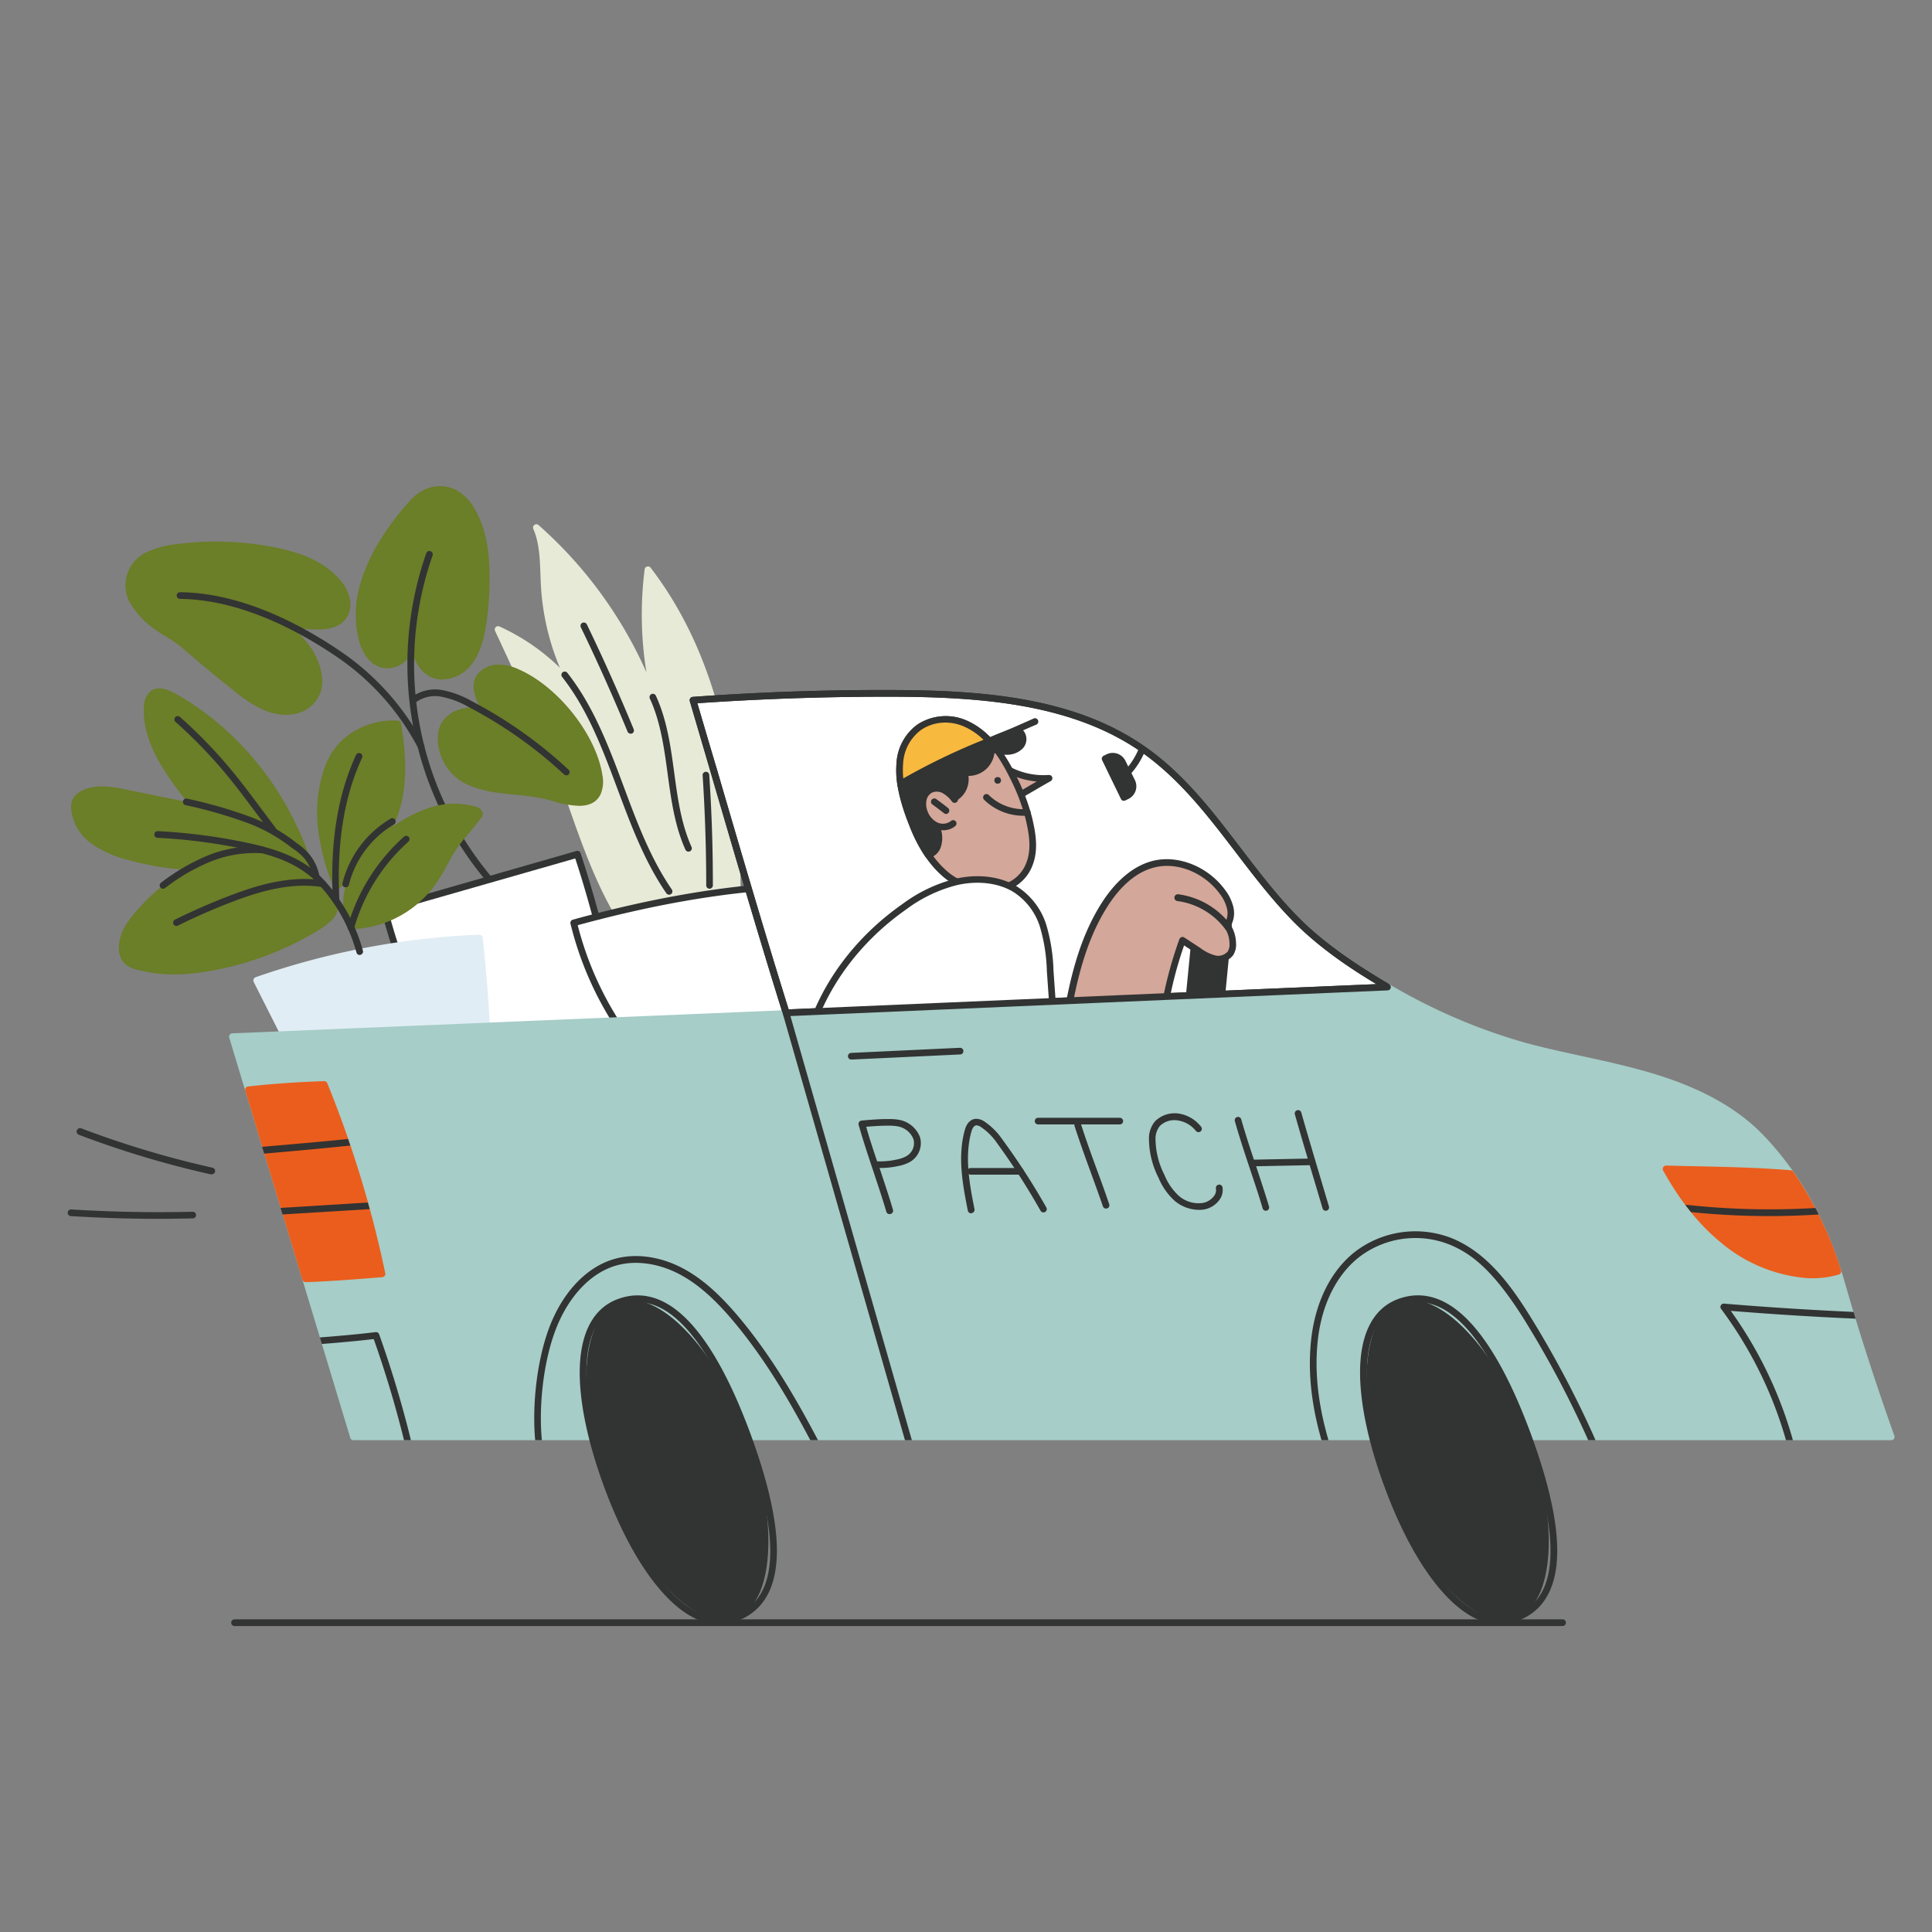 <svg id="Layer_1" data-name="Layer 1" xmlns="http://www.w3.org/2000/svg" xmlns:xlink="http://www.w3.org/1999/xlink" viewBox="0 0 500 500"><rect x="0" y="0" width="500" height="500" fill="#808080" stroke="none"/><defs><style>.cls-1{fill:none;}.cls-2{fill:#e7ead7;}.cls-3{fill:#323333;}.cls-4{fill:#6b7e28;}.cls-5{fill:#fff;}.cls-6{fill:#d3a799;}.cls-7{fill:#f7b93e;}.cls-8{fill:#e1edf5;}.cls-9{fill:#a6cdc7;}.cls-10{fill:#eb5d1c;}.cls-11{clip-path:url(#clip-path);}.cls-12{clip-path:url(#clip-path-2);}.cls-13{clip-path:url(#clip-path-3);}</style><clipPath id="clip-path"><path class="cls-1" d="M99.66,329.5a286,286,0,0,0-15-49.16.86.86,0,0,0-.83-.54c-6.91.23-13.53.69-19.66,1.38a.82.82,0,0,0-.63.38.83.83,0,0,0-.1.72l14.79,48.93a.86.86,0,0,0,.82.61h0c6.31-.21,12.65-.72,18.79-1.21l1-.08a.87.87,0,0,0,.62-.34A.85.85,0,0,0,99.66,329.5Z"/></clipPath><clipPath id="clip-path-2"><path class="cls-1" d="M490.28,371.57c-4.81-13.49-9.4-27.7-12.62-39-4.48-15.72-11.35-28.32-21-38.52-6.81-7.2-16.43-12.56-29.41-16.41-5.86-1.74-11.92-3.06-17.79-4.34-4.91-1.07-10-2.17-14.91-3.52a148.72,148.72,0,0,1-35-15.09.86.86,0,0,0-1.18.31.89.89,0,0,0-.12.47l-153.89,6.76a.86.86,0,0,0-.89-.82l-143.33,6a.88.88,0,0,0-.79,1.11L90.63,372.11a.87.87,0,0,0,.82.61h398a.87.87,0,0,0,.7-.36A.89.89,0,0,0,490.28,371.57Z"/></clipPath><clipPath id="clip-path-3"><path class="cls-1" d="M476.5,328.75a93.28,93.28,0,0,0-12.37-25.52.87.87,0,0,0-.64-.37c-8.52-.7-16.71-.87-25.38-1.05l-6.87-.16a.87.87,0,0,0-.78,1.28c4.39,7.89,9.27,14,14.92,18.61a39.51,39.51,0,0,0,22,9.21c.6,0,1.19.06,1.78.06a23.45,23.45,0,0,0,6.81-1,.87.87,0,0,0,.57-1.09Z"/></clipPath></defs><path class="cls-2" d="M190.75,236.89c.31-15.8-.57-31.7-4.08-47.11s-9.36-29.82-19-42.36a93.45,93.45,0,0,0,3.16,38.31,110.94,110.94,0,0,0-32-49.18c2,4.71,1.73,10,2,15.15a61.84,61.84,0,0,0,7.36,26A54.14,54.14,0,0,0,128.9,162.9c5.53,11.84,11.06,23.7,15.64,35.94,5.51,14.75,9.74,30.3,18.89,43.1C172.5,241.94,182.06,239.48,190.75,236.89Z"/><path class="cls-2" d="M163.43,242.81a.87.87,0,0,1-.7-.36c-7.31-10.24-11.56-22.32-15.66-34-1.08-3.06-2.19-6.22-3.34-9.29-4.56-12.22-10.18-24.25-15.61-35.89a.86.86,0,0,1,1.14-1.14,54.87,54.87,0,0,1,15.64,10.69,64.3,64.3,0,0,1-4.9-21.06c-.06-1.07-.1-2.16-.14-3.22-.14-4-.29-8.05-1.83-11.64a.86.86,0,0,1,1.36-1A110.84,110.84,0,0,1,167.3,174a92.82,92.82,0,0,1-.46-26.66.84.84,0,0,1,.63-.72.87.87,0,0,1,.91.3c9,11.75,15.26,25.72,19.13,42.7,3.12,13.71,4.46,29.19,4.1,47.32a.86.86,0,0,1-.61.8c-8.44,2.52-18.31,5.09-27.57,5.1Zm-32.72-78.09c5.12,11,10.33,22.31,14.63,33.82,1.16,3.09,2.27,6.26,3.35,9.33,4,11.43,8.18,23.25,15.19,33.21,8.69-.08,18-2.46,26-4.84.32-17.71-1-32.85-4.07-46.27-3.62-15.91-9.37-29.12-17.53-40.31a92.87,92.87,0,0,0,3.38,35.83.87.87,0,0,1-.58,1.07A.85.85,0,0,1,170,186a109.36,109.36,0,0,0-29.38-46.62,46.35,46.35,0,0,1,.93,9.09c0,1.05.08,2.13.14,3.18A61.29,61.29,0,0,0,149,177.26a.86.86,0,0,1-.27,1.13.87.87,0,0,1-1.15-.17A53.3,53.3,0,0,0,130.71,164.72Zm60,72.17Z"/><path class="cls-3" d="M173.16,231.55a.84.84,0,0,1-.71-.38c-5.63-8.18-9.17-17.67-12.6-26.86-3.77-10.1-7.66-20.56-14.34-29.08a.86.86,0,1,1,1.35-1.06c6.85,8.73,10.79,19.31,14.61,29.54,3.38,9.09,6.89,18.48,12.4,26.49a.87.87,0,0,1-.22,1.2A.88.88,0,0,1,173.16,231.55Z"/><path class="cls-3" d="M178.18,220.41a.87.87,0,0,1-.79-.51c-2.79-6.2-3.71-13.05-4.61-19.67s-1.82-13.42-4.6-19.45a.86.86,0,1,1,1.56-.73c2.89,6.28,3.84,13.23,4.75,19.95.88,6.5,1.79,13.22,4.48,19.19a.86.86,0,0,1-.44,1.14A.85.85,0,0,1,178.18,220.41Z"/><path class="cls-3" d="M183.63,230h0a.86.86,0,0,1-.86-.86c0-9.46-.31-19-.93-28.48a.85.85,0,0,1,.8-.92.86.86,0,0,1,.91.8c.64,9.48.95,19.1.94,28.6A.87.87,0,0,1,183.63,230Z"/><path class="cls-3" d="M163.2,189.87a.84.84,0,0,1-.79-.53c-3.75-9.09-7.82-18.19-12.09-27a.86.86,0,1,1,1.55-.75c4.29,8.88,8.37,18,12.13,27.13a.87.87,0,0,1-.47,1.13A1,1,0,0,1,163.2,189.87Z"/><path class="cls-4" d="M57.32,156c5.45,1.37,11,2.82,15.76,5.79s8.74,7.73,9.38,13.32a9.07,9.07,0,0,1-.2,3.48,8,8,0,0,1-6,5.29,13.07,13.07,0,0,1-8.18-1.17,36,36,0,0,1-7-4.64Q54.24,172.7,47.68,167c-2.08-1.82-4.59-3-6.83-4.62A21.15,21.15,0,0,1,35,156.55a8.57,8.57,0,0,1,3.79-13.06,23,23,0,0,1,7.05-1.82,78.13,78.13,0,0,1,24.93.79c6.22,1.22,12.64,3.42,16.67,8.3a10.05,10.05,0,0,1,2.26,4.38,5.67,5.67,0,0,1-1,4.69c-1.38,1.64-3.7,2.11-5.83,2.18C74,162.3,65.89,158.23,57.32,156Z"/><path class="cls-4" d="M74,185a15.24,15.24,0,0,1-6.28-1.49,36.45,36.45,0,0,1-7.17-4.74c-4.54-3.58-9.05-7.32-13.4-11.12a27.92,27.92,0,0,0-3.93-2.72c-.94-.58-1.92-1.18-2.85-1.85A22.37,22.37,0,0,1,34.27,157a9.43,9.43,0,0,1,4.15-14.29,23.57,23.57,0,0,1,7.31-1.89,78.72,78.72,0,0,1,25.21.8c8.19,1.6,13.64,4.33,17.17,8.6A11,11,0,0,1,90.55,155a6.52,6.52,0,0,1-1.22,5.41c-1.3,1.56-3.48,2.4-6.47,2.49a32.88,32.88,0,0,1-7.69-.71c4.6,3.4,7.6,8.09,8.14,12.85a9.62,9.62,0,0,1-.23,3.81,8.84,8.84,0,0,1-6.66,5.9A11.54,11.54,0,0,1,74,185Zm-18.09-43.1a77,77,0,0,0-9.93.65,21.8,21.8,0,0,0-6.78,1.74,7.71,7.71,0,0,0-3.43,11.83,20.29,20.29,0,0,0,5.61,5.56c.88.63,1.83,1.22,2.74,1.78a31,31,0,0,1,4.16,2.89c4.33,3.78,8.82,7.5,13.34,11.06a34.7,34.7,0,0,0,6.83,4.53A12.14,12.14,0,0,0,76.05,183a7.19,7.19,0,0,0,5.38-4.68,8.19,8.19,0,0,0,.17-3.15c-.54-4.78-3.9-9.52-9-12.68a31.24,31.24,0,0,0-4-2.09c-1.29-.4-2.57-.83-3.85-1.25-2.49-.82-5.07-1.68-7.64-2.34a.86.86,0,0,1-.62-1.05.85.85,0,0,1,1-.62,74.62,74.62,0,0,1,11.69,3.65c4.51,1.41,8.92,2.49,13.59,2.33,2.48-.08,4.23-.71,5.2-1.87a4.84,4.84,0,0,0,.85-4,9.33,9.33,0,0,0-2.08-4c-3.26-3.94-8.4-6.48-16.17-8A76.92,76.92,0,0,0,55.88,141.88Z"/><path class="cls-4" d="M107.24,162c-.24,1.08-.25,2.18-.42,3.27a8.76,8.76,0,0,1-2.46,5A5.93,5.93,0,0,1,99.12,172a6.28,6.28,0,0,1-3.61-2.47,11.68,11.68,0,0,1-1.82-4,26,26,0,0,1,.12-13.2,43.53,43.53,0,0,1,5.4-12.15,63,63,0,0,1,7.51-9.84,10.24,10.24,0,0,1,5.09-3.27,8.49,8.49,0,0,1,6.17.84,11.75,11.75,0,0,1,4.14,4.48c3.63,6.28,3.94,13.9,3.6,21.15a67.5,67.5,0,0,1-1.12,10c-.64,3.2-1.71,6.44-4,8.79s-6,3.55-8.89,2.11a8.21,8.21,0,0,1-4-5.22A27.53,27.53,0,0,1,107.24,162Z"/><path class="cls-4" d="M114.47,175.86a7,7,0,0,1-3.11-.7,9.08,9.08,0,0,1-4.42-5.76c-.09-.3-.16-.6-.22-.9A8.64,8.64,0,0,1,105,171a6.8,6.8,0,0,1-6,1.84,7.09,7.09,0,0,1-4.11-2.8,12.61,12.61,0,0,1-2-4.33A27.2,27.2,0,0,1,93,152a44,44,0,0,1,5.51-12.4,64,64,0,0,1,7.61-10,10.93,10.93,0,0,1,5.52-3.52,9.36,9.36,0,0,1,6.8.93,12.52,12.52,0,0,1,4.46,4.8c3.86,6.68,4,14.68,3.71,21.62a67.1,67.1,0,0,1-1.13,10.17c-.53,2.64-1.55,6.46-4.2,9.22A9.8,9.8,0,0,1,114.47,175.86Zm-7.23-14.71h.09a.85.85,0,0,1,.77.85v.89a22.77,22.77,0,0,0,.49,6,7.38,7.38,0,0,0,3.53,4.69c2.69,1.32,6,0,7.89-1.94s3-4.5,3.75-8.36a65.24,65.24,0,0,0,1.09-9.91c.33-6.69.16-14.38-3.48-20.68a10.82,10.82,0,0,0-3.81-4.16,7.61,7.61,0,0,0-5.55-.75,9.22,9.22,0,0,0-4.66,3,61.84,61.84,0,0,0-7.41,9.7,42.55,42.55,0,0,0-5.3,11.91,25.38,25.38,0,0,0-.12,12.77A11,11,0,0,0,96.2,169a5.38,5.38,0,0,0,3.1,2.14,5.06,5.06,0,0,0,4.47-1.41,7.93,7.93,0,0,0,2.2-4.55c.06-.42.1-.83.15-1.28a14.89,14.89,0,0,1,.28-2A.86.86,0,0,1,107.24,161.15Z"/><path class="cls-4" d="M125.65,183.71a25.93,25.93,0,0,0-5.57.47c-2.83.65-5.17,2.29-5.76,5.27a11,11,0,0,0,.33,5,12.35,12.35,0,0,0,7.77,8.28c6,2.35,12.7,1.75,18.88,3.24,3.53.86,11.14,3.84,13.35-.77a7.43,7.43,0,0,0,.42-4.33c-1.56-10.5-11.55-22.7-21.26-26.88a11.44,11.44,0,0,0-5.19-1.1,6,6,0,0,0-4.56,2.42C122.5,177.63,124.15,181.34,125.65,183.71Z"/><path class="cls-4" d="M149.83,208.55a27.25,27.25,0,0,1-7.06-1.3l-1.67-.45a59.2,59.2,0,0,0-7.76-1.12c-3.75-.36-7.63-.74-11.23-2.16a13.1,13.1,0,0,1-8.29-8.86,11.77,11.77,0,0,1-.35-5.38c.61-3,2.88-5.13,6.42-5.94a23.08,23.08,0,0,1,4.28-.47c-1.17-2.17-2.46-5.6-.83-8.05a6.78,6.78,0,0,1,5.23-2.8,12,12,0,0,1,5.58,1.17c10.24,4.41,20.21,17,21.77,27.54a8.22,8.22,0,0,1-.49,4.83C154.34,207.84,152.19,208.55,149.83,208.55Zm-20.69-34.82h-.46a5,5,0,0,0-3.91,2c-1.49,2.23.85,6.28,1.6,7.46a.86.86,0,0,1-.71,1.33,25.54,25.54,0,0,0-5.39.45c-2,.46-4.51,1.63-5.11,4.6a10,10,0,0,0,.32,4.59,11.45,11.45,0,0,0,7.26,7.71c3.38,1.33,7.13,1.69,10.76,2.05a57.34,57.34,0,0,1,8,1.16c.51.12,1.1.28,1.73.46,4.59,1.29,9.18,2.29,10.65-.77a6.64,6.64,0,0,0,.34-3.84c-1.49-10-11-22-20.75-26.21A11,11,0,0,0,129.14,173.73Z"/><path class="cls-3" d="M127.27,229.2a.85.85,0,0,1-.66-.3,87.18,87.18,0,0,1-16.26-85.81.87.87,0,0,1,1.63.58,85.47,85.47,0,0,0,15.94,84.11.86.86,0,0,1-.65,1.42Z"/><path class="cls-3" d="M146.54,200.63a.81.81,0,0,1-.58-.23A113.36,113.36,0,0,0,121.33,183a23.53,23.53,0,0,0-7.08-2.69,8.46,8.46,0,0,0-6.76,1.55.87.87,0,0,1-1.22-.11.86.86,0,0,1,.11-1.21,10.16,10.16,0,0,1,8.14-1.93,24.79,24.79,0,0,1,7.61,2.87,114.75,114.75,0,0,1,25,17.71.86.86,0,0,1-.59,1.49Z"/><path class="cls-3" d="M109,194.09a.88.88,0,0,1-.77-.46,64.91,64.91,0,0,0-20.59-23.32c-10-6.88-25.27-15.14-41.06-15.32a.88.88,0,0,1-.85-.88.87.87,0,0,1,.87-.85c16.23.2,31.8,8.61,42,15.63a66.57,66.57,0,0,1,21.15,23.94.86.86,0,0,1-.36,1.16A.85.85,0,0,1,109,194.09Z"/><path class="cls-5" d="M99.51,235.4l49.92-14.34s11.72,34.65,11.12,55.12l-36.48,10.2S108.86,270.11,99.51,235.4Z"/><path class="cls-3" d="M124.07,287.24a.83.83,0,0,1-.63-.27,78.35,78.35,0,0,1-8.88-12.63,155.92,155.92,0,0,1-15.89-38.72.87.87,0,0,1,.6-1.05l49.92-14.34a.87.87,0,0,1,1.06.55c0,.09,3,8.83,5.8,19.95,3.81,15,5.61,26.91,5.36,35.47a.86.86,0,0,1-.62.81l-36.49,10.2A.91.91,0,0,1,124.07,287.24ZM100.56,236A154.16,154.16,0,0,0,116,273.41a84.22,84.22,0,0,0,8.36,12l35.35-9.89c.13-8.26-1.71-20.12-5.33-34.35-2.33-9.16-4.73-16.68-5.51-19Z"/><path class="cls-5" d="M166.82,274.45a85.58,85.58,0,0,1-18.35-35.62c18-5,36.49-8.59,55.17-9.6a165.23,165.23,0,0,1-1.84,41Z"/><path class="cls-3" d="M166.82,275.31a.85.85,0,0,1-.65-.3,86.49,86.49,0,0,1-18.54-36,.86.86,0,0,1,.61-1c20.2-5.55,38.3-8.7,55.35-9.63a.86.86,0,0,1,.9.8,165.46,165.46,0,0,1-1.84,41.23.86.86,0,0,1-.75.7l-35,4.2Zm-17.31-35.87a84.87,84.87,0,0,0,17.66,34.1l33.89-4.07a163.6,163.6,0,0,0,1.77-39.33C186.39,231.1,168.93,234.15,149.51,239.44Z"/><path class="cls-5" d="M335.72,238.35c-13.87-13.86-23-32.22-39.14-43.86-18.27-13.18-42.21-14.9-64.73-15q-26.28-.14-52.5,1.76c7.43,25.27,16.2,55.77,24.07,80.9l155.66-6.69C350.88,250.63,342.47,245.1,335.72,238.35Z"/><path class="cls-3" d="M203.42,263a.87.87,0,0,1-.82-.6c-6.08-19.42-12.56-41.56-18.82-63-1.8-6.17-3.57-12.19-5.26-17.94a.87.87,0,0,1,.77-1.11c17.41-1.26,35.09-1.86,52.56-1.77,23.13.12,47,2,65.23,15.18,9.75,7,17.05,16.61,24.12,25.86,4.72,6.17,9.59,12.56,15.13,18.09h0c7.15,7.16,16.15,12.83,23.19,17a.86.86,0,0,1-.4,1.6L203.46,263Zm-22.94-81c1.6,5.44,3.26,11.11,5,16.91,6.19,21.18,12.6,43.06,18.62,62.31l152.11-6.53c-6.68-4-14.58-9.29-21.05-15.76-5.62-5.62-10.53-12.05-15.28-18.26-7-9.16-14.22-18.63-23.75-25.51-17.81-12.85-41.4-14.73-64.24-14.85C214.78,180.25,197.51,180.82,180.48,182Z"/><path class="cls-3" d="M312.7,235.54h0a4.19,4.19,0,0,1,4.19,4.19v25.5a0,0,0,0,1,0,0h-8.39a0,0,0,0,1,0,0v-25.5A4.19,4.19,0,0,1,312.7,235.54Z" transform="translate(25.72 -29.1) rotate(5.56)"/><path class="cls-3" d="M315.44,266.42h-.09l-8.35-.81a.86.86,0,0,1-.77-.94l2.47-25.38a5.05,5.05,0,1,1,10.06,1l-2.47,25.38A.85.85,0,0,1,315.44,266.42ZM308,264l6.63.64,2.39-24.52a3.34,3.34,0,0,0-6.64-.64Z"/><path class="cls-6" d="M261.09,199.27a19.23,19.23,0,0,0,10.4,2.14c-2.69,1.5-5.66,3.31-8.34,4.81"/><path class="cls-3" d="M263.15,207.08a.86.86,0,0,1-.42-1.62c1.33-.74,2.77-1.58,4.15-2.39l1.41-.82a20.11,20.11,0,0,1-7.6-2.22.86.86,0,1,1,.8-1.52,18.5,18.5,0,0,0,9.93,2.05.86.86,0,0,1,.9.6.89.89,0,0,1-.41,1c-1.34.74-2.77,1.58-4.16,2.39s-2.83,1.66-4.19,2.41A.87.87,0,0,1,263.15,207.08Z"/><path class="cls-6" d="M248.45,228.68a16.43,16.43,0,0,1-3.67-2.32c-4-3.4-6.7-8.05-8.6-12.9s-3.75-10.41-3.32-15.81a11.83,11.83,0,0,1,17-10.39c5.69,2.47,9.52,8.13,12.17,13.51a52.18,52.18,0,0,1,4.29,11.17c.88,3.78,1.59,7.9.14,11.64C263.55,231,254.89,231.67,248.45,228.68Z"/><path class="cls-3" d="M255.79,231.21a18.47,18.47,0,0,1-7.7-1.75h0a17.06,17.06,0,0,1-3.87-2.44c-3.68-3.11-6.57-7.45-8.84-13.24-2-5.13-3.82-10.65-3.37-16.2a13.25,13.25,0,0,1,5.39-10.06,13.39,13.39,0,0,1,12.79-1.05c4.91,2.13,9,6.69,12.59,13.92a53,53,0,0,1,4.36,11.35c.87,3.76,1.67,8.1.1,12.15a10.92,10.92,0,0,1-6.2,6.36A14.16,14.16,0,0,1,255.79,231.21ZM244.68,187a11.17,11.17,0,0,0-6.3,1.9,11.57,11.57,0,0,0-4.66,8.78c-.41,5.2,1.32,10.49,3.26,15.43,2.17,5.52,4.9,9.63,8.35,12.55a15.21,15.21,0,0,0,3.49,2.2,14.89,14.89,0,0,0,11.57.75,9.13,9.13,0,0,0,5.25-5.39c1.39-3.59.64-7.62-.18-11.13a51.72,51.72,0,0,0-4.22-11c-3.37-6.85-7.21-11.14-11.74-13.1A12.19,12.19,0,0,0,244.68,187Z"/><path class="cls-3" d="M264.89,211.12A14.57,14.57,0,0,1,254.71,207a.86.86,0,1,1,1.21-1.22,12.88,12.88,0,0,0,9.88,3.61.86.86,0,0,1,.12,1.72C265.58,211.1,265.24,211.12,264.89,211.12Z"/><circle class="cls-3" cx="258.2" cy="201.96" r="0.86"/><path class="cls-3" d="M264.29,189.84a1.34,1.34,0,0,0-.68-.47,1.83,1.83,0,0,0-.87.06,35.74,35.74,0,0,0-5.85,2.09c-7.1,3-14,6.52-20.91,10a13.85,13.85,0,0,0-2.85,1.74,50.64,50.64,0,0,0,3.05,10.22,38.64,38.64,0,0,0,4,7.79,3.47,3.47,0,0,0,2.47-2.65,6.6,6.6,0,0,0,0-3.39,10.54,10.54,0,0,1-.64-2.72,5.79,5.79,0,0,1,.47-1.86,5.52,5.52,0,0,1,2.06-3.11,10.07,10.07,0,0,1,1.61-.61,5.53,5.53,0,0,0,3.25-7,5.92,5.92,0,0,0,7-6.2,8.33,8.33,0,0,0,4,.82,4.91,4.91,0,0,0,3.42-1.28A2.66,2.66,0,0,0,264.29,189.84Z"/><path class="cls-3" d="M240.22,222.11a.85.85,0,0,1-.71-.37,39.06,39.06,0,0,1-4.13-8,50.55,50.55,0,0,1-3.1-10.4.86.86,0,0,1,.29-.79,14.39,14.39,0,0,1,3-1.86c6.8-3.41,13.83-6.94,21-10a36.25,36.25,0,0,1,6-2.14,2.71,2.71,0,0,1,1.28-.06,2.2,2.2,0,0,1,1.13.76h0a3.5,3.5,0,0,1-.39,4.54,5.75,5.75,0,0,1-4,1.54,9.26,9.26,0,0,1-3.23-.43,6.93,6.93,0,0,1-2.24,4.23,6.85,6.85,0,0,1-4.49,1.68,6.54,6.54,0,0,1-.53,3.57,6.42,6.42,0,0,1-3.54,3.29l-.58.2a5.45,5.45,0,0,0-.9.35,4.88,4.88,0,0,0-1.69,2.67,5.18,5.18,0,0,0-.4,1.58,4.89,4.89,0,0,0,.34,1.6c.09.29.19.58.27.89a7.46,7.46,0,0,1,0,3.84,4.32,4.32,0,0,1-3.16,3.26Zm-6.15-18.51a50.43,50.43,0,0,0,2.91,9.55,39,39,0,0,0,3.59,7.08,3.19,3.19,0,0,0,1.29-1.86,5.78,5.78,0,0,0,0-3c-.07-.25-.15-.5-.24-.78a6.6,6.6,0,0,1-.43-2.17,6.47,6.47,0,0,1,.52-2.14,6.36,6.36,0,0,1,2.44-3.56,5.89,5.89,0,0,1,1.23-.5l.5-.17a4.64,4.64,0,0,0,2.58-2.4,4.74,4.74,0,0,0,.17-3.53.83.83,0,0,1,.16-.85.87.87,0,0,1,.82-.28,5,5,0,0,0,6-5.29A.84.84,0,0,1,256,193a.86.86,0,0,1,.86-.07,7.53,7.53,0,0,0,3.61.74,4.16,4.16,0,0,0,2.83-1,1.82,1.82,0,0,0,.29-2.25h0a.5.5,0,0,0-.22-.17,1.27,1.27,0,0,0-.46.06,35.78,35.78,0,0,0-5.71,2c-7.08,3-14.08,6.56-20.86,10A15,15,0,0,0,234.07,203.6Z"/><path class="cls-6" d="M247.05,206.88a8.32,8.32,0,0,0-2.66-2.39,4,4,0,0,0-3.48-.21,3.77,3.77,0,0,0-1.95,2.48,5.64,5.64,0,0,0,.2,3.2,6,6,0,0,0,3,3.61,4.25,4.25,0,0,0,4.53-.49"/><path class="cls-3" d="M244.09,214.87a5.4,5.4,0,0,1-2.31-.52,6.93,6.93,0,0,1-3.44-4.12,6.53,6.53,0,0,1-.21-3.69,4.58,4.58,0,0,1,2.42-3,4.87,4.87,0,0,1,4.23.22,8.94,8.94,0,0,1,2.95,2.63.86.86,0,0,1-.15,1.21.87.87,0,0,1-1.21-.15,7.45,7.45,0,0,0-2.37-2.16,3.14,3.14,0,0,0-2.72-.19A2.84,2.84,0,0,0,239.8,207a4.91,4.91,0,0,0,.17,2.72,5.24,5.24,0,0,0,2.55,3.1,3.39,3.39,0,0,0,3.59-.35.86.86,0,1,1,1.14,1.29A4.79,4.79,0,0,1,244.09,214.87Z"/><path class="cls-3" d="M244.85,210.65a.85.85,0,0,1-.54-.19c-1-.78-2-1.54-3-2.26a.86.86,0,0,1-.21-1.2.85.85,0,0,1,1.2-.2c1,.73,2.08,1.52,3.07,2.33a.86.86,0,0,1-.55,1.52Z"/><path class="cls-3" d="M233.11,203.76a.86.86,0,0,1-.45-1.6c9.12-5.51,19.11-9.59,28.77-13.54.71-.29,1.87-.81,3-1.31s2.3-1,3-1.33a.87.87,0,1,1,.66,1.6c-.71.29-1.87.8-3,1.3s-2.3,1-3,1.34c-9.6,3.92-19.52,8-28.53,13.41A.9.9,0,0,1,233.11,203.76Z"/><path class="cls-7" d="M249.84,187.26a11.83,11.83,0,0,0-17,10.39,23.42,23.42,0,0,0,.21,5.22l0,0A171.93,171.93,0,0,1,256,191.77,18.89,18.89,0,0,0,249.84,187.26Z"/><path class="cls-3" d="M233.11,203.75a.88.88,0,0,1-.49-.15l-.05,0a.87.87,0,0,1-.35-.58,23.78,23.78,0,0,1-.21-5.41,13.25,13.25,0,0,1,5.39-10.06,13.39,13.39,0,0,1,12.79-1.05,19.79,19.79,0,0,1,6.48,4.71.86.86,0,0,1,.21.77.87.87,0,0,1-.51.61,170.58,170.58,0,0,0-22.82,11.07A.86.86,0,0,1,233.11,203.75ZM244.68,187a11.17,11.17,0,0,0-6.3,1.9,11.57,11.57,0,0,0-4.66,8.78,21.84,21.84,0,0,0,.05,3.78,169.9,169.9,0,0,1,20.76-10,17.21,17.21,0,0,0-5-3.42h0A12.19,12.19,0,0,0,244.68,187Z"/><path class="cls-5" d="M209.47,267.39c4-12.78,12.68-24.41,24.52-32.73a38.94,38.94,0,0,1,13.5-6.45c5-1.13,10.63-.78,14.94,1.71a17.43,17.43,0,0,1,7.5,9.57,44.84,44.84,0,0,1,1.85,11.67l1.11,15.75"/><path class="cls-3" d="M209.47,268.25a.73.73,0,0,1-.25,0,.85.85,0,0,1-.57-1.07c4-13,12.84-24.76,24.85-33.18a39,39,0,0,1,13.8-6.59c5.69-1.29,11.36-.63,15.56,1.81a18.24,18.24,0,0,1,7.88,10,45.73,45.73,0,0,1,1.9,11.89l1.11,15.75a.87.87,0,0,1-.8.92.86.86,0,0,1-.92-.8l-1.11-15.75a44.13,44.13,0,0,0-1.81-11.45,16.53,16.53,0,0,0-7.11-9.1c-3.84-2.22-9.05-2.81-14.32-1.62a37.16,37.16,0,0,0-13.19,6.32c-11.7,8.21-20.29,19.67-24.2,32.28A.85.85,0,0,1,209.47,268.25Z"/><path class="cls-6" d="M275.87,264.33c1.77-10.46,4.21-21.06,9.86-30,3.06-4.85,7.35-9.35,12.93-10.69,6.51-1.56,13.6,1.73,17.59,7.11a11.12,11.12,0,0,1,2.09,4.25,5.78,5.78,0,0,1-.81,4.57A8.21,8.21,0,0,1,319,244a4.36,4.36,0,0,1-.58,2.66,4,4,0,0,1-4.1,1.42,11.87,11.87,0,0,1-4.11-2L306,243.35a104.3,104.3,0,0,0-4.9,19"/><path class="cls-3" d="M275.87,265.19h-.14a.86.86,0,0,1-.71-1c1.74-10.3,4.15-21.1,10-30.36,3.8-6,8.46-9.86,13.46-11.07,6.48-1.55,14.08,1.5,18.48,7.43a11.91,11.91,0,0,1,2.24,4.59,6.78,6.78,0,0,1-.62,4.74,9.22,9.22,0,0,1,1.3,4.47,5.18,5.18,0,0,1-.72,3.18,4.88,4.88,0,0,1-5,1.79,12.52,12.52,0,0,1-4.42-2.12l-3.3-2.16A99.88,99.88,0,0,0,302,262.5a.86.86,0,0,1-1.71-.25,104.39,104.39,0,0,1,4.93-19.18.9.9,0,0,1,.54-.54.87.87,0,0,1,.75.1l4.22,2.77a11,11,0,0,0,3.8,1.87,3.22,3.22,0,0,0,3.22-1.05,3.49,3.49,0,0,0,.44-2.14,7.37,7.37,0,0,0-1.31-4.05.89.89,0,0,1,0-1,4.88,4.88,0,0,0,.67-3.88,10.34,10.34,0,0,0-1.94-3.92c-4-5.39-10.87-8.18-16.7-6.78s-9.92,6.37-12.4,10.31c-5.67,9-8,19.61-9.74,29.72A.87.87,0,0,1,275.87,265.19Z"/><path class="cls-3" d="M317.93,241a.86.86,0,0,1-.7-.36,18.52,18.52,0,0,0-12.53-7.45.86.86,0,0,1-.75-1,.88.88,0,0,1,1-.75,20.31,20.31,0,0,1,13.71,8.15.88.88,0,0,1-.2,1.21A.85.85,0,0,1,317.93,241Z"/><path class="cls-4" d="M81.59,240.27a80.14,80.14,0,0,1-25.82,9.93c-6.65,1.3-13.62,1.73-20.15-.09a6,6,0,0,1-2.86-1.45,4.77,4.77,0,0,1-1.13-3.19c-.1-3.83,2.46-7.19,5.08-10A51.21,51.21,0,0,1,49.89,225a30.18,30.18,0,0,1,16.27-3.7,32,32,0,0,1,14.64,5.32,15.16,15.16,0,0,1,4.06,3.5c1,1.33,2.17,3.87,1.59,5.57C85.76,237.76,83.32,239.23,81.59,240.27Z"/><path class="cls-4" d="M45.07,252.19a35.87,35.87,0,0,1-9.68-1.25,6.81,6.81,0,0,1-3.26-1.68,5.71,5.71,0,0,1-1.36-3.76c-.11-4.26,2.78-7.9,5.32-10.6a51.67,51.67,0,0,1,13.4-10.63,30.91,30.91,0,0,1,16.73-3.8,32.45,32.45,0,0,1,15,5.46,16,16,0,0,1,4.29,3.7c.92,1.24,2.47,4.16,1.72,6.37s-3.47,3.94-5.24,5l-.44-.74L82,241a80.56,80.56,0,0,1-26.09,10A56.37,56.37,0,0,1,45.07,252.19ZM64.2,222.12a29.88,29.88,0,0,0-13.9,3.67,49.89,49.89,0,0,0-13,10.29c-2.31,2.46-4.94,5.74-4.85,9.37a3.94,3.94,0,0,0,.9,2.62,5.19,5.19,0,0,0,2.46,1.21c5.58,1.56,12,1.58,19.76.07a78.77,78.77,0,0,0,25.53-9.82h0c1.56-.93,3.9-2.34,4.5-4.09.45-1.33-.59-3.59-1.47-4.78a14.43,14.43,0,0,0-3.84-3.28,30.77,30.77,0,0,0-14.24-5.19C65.46,222.14,64.83,222.12,64.2,222.12Z"/><path class="cls-4" d="M87.16,229.35a57.86,57.86,0,0,1-3.93-14.58,34.75,34.75,0,0,1,1.31-15,19.94,19.94,0,0,1,2.21-4.72,17,17,0,0,1,6.52-5.71,19,19,0,0,1,9.68-2c1.24,7.71,1.82,16.09-.85,23.43S93.25,224.34,87.16,229.35Z"/><path class="cls-4" d="M87.16,230.21l-.21,0a.89.89,0,0,1-.59-.51,58.41,58.41,0,0,1-4-14.8,35.38,35.38,0,0,1,1.35-15.34A20.51,20.51,0,0,1,86,194.6a17.86,17.86,0,0,1,6.85-6A19.71,19.71,0,0,1,103,186.49a.86.86,0,0,1,.8.72c1.11,6.91,2,15.87-.89,23.87-3,8.21-10.1,14.74-15.2,18.93A.87.87,0,0,1,87.16,230.21Zm14.68-42a18.14,18.14,0,0,0-8.18,1.95,16,16,0,0,0-6.19,5.42,19,19,0,0,0-2.11,4.52,33.55,33.55,0,0,0-1.27,14.6,54.46,54.46,0,0,0,3.44,13.25c4.84-4.07,11.1-10.08,13.76-17.43s1.94-15.71.91-22.31Z"/><path class="cls-4" d="M75,222.69c-2.55-4.61-7-7.93-11.83-10.07s-10-3.2-15.19-4.25L32.46,205.2c-3.73-.75-7.83-1.46-11.15.39a4,4,0,0,0-1.71,1.6,4.1,4.1,0,0,0-.33,2.14,11.71,11.71,0,0,0,4.84,8.24A26.47,26.47,0,0,0,33,221.63,72.24,72.24,0,0,0,60,224a111.26,111.26,0,0,1,12-.72A14.73,14.73,0,0,0,75,222.69Z"/><path class="cls-4" d="M52.9,225.25a73.5,73.5,0,0,1-20.1-2.79,27.28,27.28,0,0,1-9.21-4.2,12.5,12.5,0,0,1-5.18-8.88,4.91,4.91,0,0,1,.42-2.58,4.8,4.8,0,0,1,2.06-2c3.48-1.93,7.54-1.33,11.74-.47l15.54,3.16c5.14,1,10.45,2.13,15.37,4.31,3.91,1.73,9.2,4.95,12.24,10.44a.87.87,0,0,1-.55,1.26c-.19,0-.39.1-.6.16a11.16,11.16,0,0,1-2.67.49,113,113,0,0,0-11.88.71A71.32,71.32,0,0,1,52.9,225.25Zm-26.53-20a9.39,9.39,0,0,0-4.65,1.06,3.11,3.11,0,0,0-1.35,1.24,3.22,3.22,0,0,0-.24,1.69,10.79,10.79,0,0,0,4.5,7.62,25.75,25.75,0,0,0,8.64,3.91,71.75,71.75,0,0,0,26.64,2.38,114.36,114.36,0,0,1,12-.72,7.82,7.82,0,0,0,1.74-.31c-2.87-4.5-7.43-7.22-10.85-8.74-4.76-2.11-10-3.17-15-4.2l-15.55-3.16A30.06,30.06,0,0,0,26.37,205.28Z"/><path class="cls-4" d="M45.4,202.07c-4-5.68-7.67-12.2-7.27-19.15a4.52,4.52,0,0,1,1.26-3.3c1.51-1.26,3.79-.41,5.51.55,16.69,9.33,29.21,25.51,35,43.73,1.23,3.86-3.2,2.12-5.22,1.51a44.68,44.68,0,0,1-8-3.25A55.42,55.42,0,0,1,52,210.33,88.88,88.88,0,0,1,45.4,202.07Z"/><path class="cls-4" d="M78.61,227.2a12.75,12.75,0,0,1-3.59-.79l-.57-.18a45.51,45.51,0,0,1-8.1-3.31,56.4,56.4,0,0,1-15-12,90.77,90.77,0,0,1-6.67-8.34h0c-3.69-5.2-7.87-12.14-7.43-19.7A5.36,5.36,0,0,1,38.83,179c1.51-1.26,3.69-1.1,6.49.46,16.49,9.21,29.4,25.33,35.42,44.22.42,1.31.31,2.3-.32,2.93A2.45,2.45,0,0,1,78.61,227.2Zm-32.5-25.63a88.64,88.64,0,0,0,6.54,8.18,54.71,54.71,0,0,0,14.5,11.65,43.92,43.92,0,0,0,7.8,3.18l.59.19c.8.25,3.22,1,3.66.58.06-.06.15-.38-.1-1.19-5.89-18.47-18.51-34.23-34.62-43.24-1.45-.81-3.41-1.58-4.54-.64A3.63,3.63,0,0,0,39,183C38.58,190,42.58,196.6,46.11,201.57Z"/><path class="cls-4" d="M124,211c.42-.53-.36-1.19-1-1.39a20,20,0,0,0-12,.4,35.27,35.27,0,0,0-10.53,5.93,30.51,30.51,0,0,0-9,10.34c-2,4.15-2.53,9.18-.59,13.35a26.86,26.86,0,0,0,21-11c2.83-4,4.58-8.65,7.79-12.3C120.91,214.86,122.8,212.5,124,211Z"/><path class="cls-4" d="M90.9,240.49a.87.87,0,0,1-.78-.5c-1.91-4.11-1.68-9.38.6-14.09,1.8-3.72,4.81-7.21,9.22-10.65a35.85,35.85,0,0,1,10.79-6.07,20.64,20.64,0,0,1,12.47-.41,2.57,2.57,0,0,1,1.68,1.47,1.38,1.38,0,0,1-.23,1.28h0c-1.3,1.67-3.15,4-4.35,5.34a38.41,38.41,0,0,0-4.5,6.89,54.65,54.65,0,0,1-3.24,5.34,27.93,27.93,0,0,1-21.63,11.4Zm26.94-30.77a21.25,21.25,0,0,0-6.57,1.1A34,34,0,0,0,101,216.61c-4.19,3.28-7,6.56-8.73,10a15.19,15.19,0,0,0-.82,12.08,26.11,26.11,0,0,0,19.71-10.64,54.48,54.48,0,0,0,3.14-5.18,40.75,40.75,0,0,1,4.7-7.19c1.14-1.29,2.87-3.43,4.14-5.06a1.5,1.5,0,0,0-.44-.24A16.85,16.85,0,0,0,117.84,209.72Z"/><path class="cls-8" d="M90.4,298.93c-7.32-12-17.66-32.68-24-45.22A200,200,0,0,1,124,242.8a360.28,360.28,0,0,1,2.11,51.93Z"/><path class="cls-8" d="M90.4,299.79a.86.86,0,0,1-.74-.41c-6.89-11.28-16.47-30.31-22.82-42.91l-1.19-2.37a.81.81,0,0,1,0-.71.85.85,0,0,1,.51-.49,200.07,200.07,0,0,1,57.86-11,.86.86,0,0,1,.89.76A358.65,358.65,0,0,1,127,294.75a.85.85,0,0,1-.76.83L90.5,299.79ZM67.63,254.21l.75,1.49c6.24,12.39,15.63,31,22.47,42.31L125.3,294a357.05,357.05,0,0,0-2-50.27A198.33,198.33,0,0,0,67.63,254.21Z"/><path class="cls-3" d="M93.09,247.15a.86.86,0,0,1-.83-.62,43,43,0,0,0-10.12-18.05c-5-5.18-11.88-7.23-17.93-8.54a144.86,144.86,0,0,0-23.45-3.12.86.86,0,0,1,.08-1.72,146.9,146.9,0,0,1,23.73,3.15c6.31,1.38,13.47,3.52,18.81,9a44.64,44.64,0,0,1,10.54,18.77.87.87,0,0,1-.59,1.07Z"/><path class="cls-3" d="M90.81,240.85a1.07,1.07,0,0,1-.25,0,.86.86,0,0,1-.58-1.07,49.25,49.25,0,0,1,14.57-23.24.85.85,0,0,1,1.21.07.86.86,0,0,1-.07,1.21,47.71,47.71,0,0,0-14.06,22.44A.85.85,0,0,1,90.81,240.85Z"/><path class="cls-3" d="M87,233.93a.86.86,0,0,1-.86-.82c-.75-15,1.21-27.31,6-37.72a.86.86,0,0,1,1.14-.43.88.88,0,0,1,.43,1.15C89,206.26,87.1,218.34,87.83,233a.86.86,0,0,1-.82.9Z"/><path class="cls-3" d="M89.45,229.63a.71.71,0,0,1-.2,0,.86.86,0,0,1-.63-1,26.93,26.93,0,0,1,12.48-16.76.86.86,0,0,1,.87,1.49A25.22,25.22,0,0,0,90.29,229,.85.85,0,0,1,89.45,229.63Z"/><path class="cls-3" d="M81.86,227.54a.85.85,0,0,1-.84-.68,11.18,11.18,0,0,0-2.18-4.62,14.2,14.2,0,0,0-3-2.6c-.35-.26-.71-.52-1.07-.8a42.71,42.71,0,0,0-10.5-5.79,120.86,120.86,0,0,0-16.22-4.68.86.86,0,1,1,.4-1.67,119.16,119.16,0,0,1,16.45,4.75,44.27,44.27,0,0,1,10.92,6l1,.77a15.72,15.72,0,0,1,3.29,2.92,12.88,12.88,0,0,1,2.51,5.34.86.86,0,0,1-.66,1Z"/><path class="cls-3" d="M42.18,230a.86.86,0,0,1-.51-1.55,53.15,53.15,0,0,1,12-7,32.14,32.14,0,0,1,14.46-2.33.86.86,0,0,1-.17,1.71,30.72,30.72,0,0,0-13.65,2.22,51.32,51.32,0,0,0-11.63,6.8A.92.92,0,0,1,42.18,230Z"/><path class="cls-3" d="M45.65,239.65a.87.87,0,0,1-.38-1.64c4.34-2.15,8.83-4.13,13.34-5.88,7.43-2.9,16.22-5.67,25-4.27a.87.87,0,0,1,.72,1,.86.86,0,0,1-1,.71c-8.42-1.34-16.93,1.36-24.15,4.17-4.46,1.74-8.9,3.7-13.19,5.83A.92.92,0,0,1,45.65,239.65Z"/><path class="cls-3" d="M70.76,215.79a.86.86,0,0,1-.69-.34l-4.37-5.83c-2.18-2.92-4.44-5.93-6.79-8.79a123.89,123.89,0,0,0-13.48-14,.85.85,0,0,1-.07-1.21.86.86,0,0,1,1.21-.08,126.65,126.65,0,0,1,13.68,14.21c2.37,2.88,4.64,5.91,6.83,8.85l4.37,5.83a.86.86,0,0,1-.18,1.2A.8.8,0,0,1,70.76,215.79Z"/><path class="cls-9" d="M359.08,255.45a150.58,150.58,0,0,0,35.23,15.18c10.81,3,21.94,4.66,32.69,7.85s21.32,8,29,16.18c10.3,10.88,16.7,23.76,20.8,38.17,3.52,12.34,8.33,26.93,12.64,39h-398L60.15,268.29l143.32-6"/><path class="cls-9" d="M489.47,372.72h-398a.87.87,0,0,1-.82-.61L59.32,268.54a.88.88,0,0,1,.79-1.11l143.33-6a.85.85,0,0,1,.89.82.86.86,0,0,1-.82.9l-142.21,6L92.09,371H488.25c-4.67-13.19-9.11-26.95-12.24-37.94-4.4-15.45-11.14-27.81-20.61-37.81-6.6-7-16-12.18-28.65-15.94-5.8-1.72-11.83-3-17.66-4.3-4.94-1.08-10-2.19-15-3.55a150.91,150.91,0,0,1-35.43-15.26.86.86,0,1,1,.87-1.49,148.72,148.72,0,0,0,35,15.09c4.92,1.35,10,2.45,14.91,3.52,5.86,1.28,11.93,2.6,17.79,4.34,13,3.85,22.6,9.21,29.41,16.41,9.66,10.2,16.53,22.8,21,38.52,3.22,11.28,7.81,25.48,12.62,39a.89.89,0,0,1-.11.79A.87.87,0,0,1,489.47,372.72Z"/><path class="cls-3" d="M220.31,274.21a.86.86,0,0,1,0-1.72l28.12-1.32a.86.86,0,0,1,.08,1.72l-28.12,1.32Z"/><ellipse class="cls-3" cx="175.27" cy="377.91" rx="19.29" ry="43.58" transform="translate(-120.05 84.1) rotate(-20.27)"/><path class="cls-3" d="M186.24,420.4c-4.76,0-9.71-2.7-14.53-8-5.69-6.23-11-15.75-15.34-27.53s-6.56-22.51-6.32-30.86c.28-9.38,3.67-15.53,9.83-17.81,6.73-2.48,13.3-.13,19.52,7,5.21,6,10.18,15.3,14.77,27.73s6.94,22.82,6.89,30.62c-.06,9.45-3.56,15.52-10.4,18A12.55,12.55,0,0,1,186.24,420.4ZM165,337a12.92,12.92,0,0,0-4.52.83c-5.51,2-8.44,7.5-8.69,16.24-.24,8.13,1.91,18.58,6.2,30.22s9.46,20.89,15,27c3.29,3.6,8,7.41,13.28,7.41a11,11,0,0,0,3.8-.68c6.19-2.29,9.22-7.66,9.28-16.44,0-7.59-2.24-17.69-6.79-30h0c-4.51-12.23-9.38-21.37-14.45-27.18C173.83,339.46,169.44,337,165,337Z"/><ellipse class="cls-3" cx="377.24" cy="377.91" rx="19.29" ry="43.58" transform="translate(-107.55 154.06) rotate(-20.27)"/><path class="cls-3" d="M388.21,420.4c-4.76,0-9.71-2.7-14.53-8-5.69-6.23-11-15.75-15.35-27.53S351.78,362.38,352,354c.27-9.38,3.67-15.53,9.82-17.81,6.74-2.48,13.31-.13,19.53,7,5.21,6,10.18,15.3,14.77,27.73h0c4.62,12.52,6.94,22.82,6.89,30.62-.06,9.45-3.56,15.52-10.4,18A12.55,12.55,0,0,1,388.21,420.4ZM367,337a13,13,0,0,0-4.51.84c-5.52,2-8.44,7.5-8.7,16.24-.23,8.13,1.91,18.58,6.21,30.22s9.46,20.89,15,27c3.29,3.6,8,7.41,13.28,7.41A11,11,0,0,0,392,418c6.18-2.29,9.22-7.66,9.27-16.44.05-7.59-2.23-17.69-6.78-30h0C388.5,355.22,379.06,337,367,337Z"/><path class="cls-10" d="M79.09,331c6.63-.23,13.41-.78,19.73-1.29a284.5,284.5,0,0,0-14.92-49c-6.45.22-13.12.65-19.6,1.37Z"/><path class="cls-10" d="M79.09,331.82a.86.86,0,0,1-.82-.61L63.48,282.28a.83.83,0,0,1,.1-.72.82.82,0,0,1,.63-.38c6.13-.69,12.75-1.15,19.66-1.38a.86.86,0,0,1,.83.54,286,286,0,0,1,15,49.16.85.85,0,0,1-.15.69.87.87,0,0,1-.62.34l-1,.08c-6.13.49-12.47,1-18.78,1.21Zm-13.66-49,14.29,47.29c6-.22,12.15-.71,18-1.18h0a284,284,0,0,0-14.44-47.35C77.06,281.77,71.05,282.18,65.43,282.78Z"/><path class="cls-10" d="M467.4,329.89a22.94,22.94,0,0,0,8.28-.88,92.89,92.89,0,0,0-12.26-25.29c-10.76-.88-21.22-.93-32.2-1.21a62.89,62.89,0,0,0,14.71,18.36C452,325.88,459.53,329.36,467.4,329.89Z"/><path class="cls-10" d="M469.12,330.81c-.59,0-1.18,0-1.78-.06a39.51,39.51,0,0,1-22-9.21c-5.65-4.63-10.53-10.72-14.92-18.61a.87.87,0,0,1,.78-1.28l6.87.16c8.67.18,16.86.35,25.38,1.05a.87.87,0,0,1,.64.37,93.28,93.28,0,0,1,12.37,25.52.87.87,0,0,1-.57,1.09A23.45,23.45,0,0,1,469.12,330.81Zm-36.4-27.4a60.25,60.25,0,0,0,13.75,16.8c6.35,5.2,13.8,8.34,21,8.82h0a22.86,22.86,0,0,0,7.13-.6A91.32,91.32,0,0,0,463,304.55c-8.33-.67-16.37-.84-24.88-1Z"/><path class="cls-3" d="M404.48,420.81H60.61a.87.87,0,0,1,0-1.73H404.48a.87.87,0,0,1,0,1.73Z"/><path class="cls-3" d="M41,315.43c-7.57,0-15.16-.24-22.68-.71a.85.85,0,0,1-.8-.91.87.87,0,0,1,.91-.81c10.42.65,21,.85,31.43.6a.84.84,0,0,1,.88.84.86.86,0,0,1-.84.88Q45.44,315.42,41,315.43Z"/><path class="cls-3" d="M54.82,303.94l-.19,0a249.59,249.59,0,0,1-34.24-10.27.85.85,0,0,1-.5-1.11A.87.87,0,0,1,21,292a247.22,247.22,0,0,0,34,10.2.86.86,0,0,1-.19,1.7Z"/><g class="cls-11"><path class="cls-3" d="M72,314.36a.86.86,0,0,1-.05-1.72l27.81-1.7a.85.85,0,0,1,.91.8.86.86,0,0,1-.8.92l-27.82,1.7Z"/><path class="cls-3" d="M64.05,298.85a.86.86,0,0,1-.07-1.72l2.78-.24c11.55-1,22.46-1.91,30.49-2.95a.85.85,0,0,1,1,.74.87.87,0,0,1-.74,1c-8.07,1-19,2-30.56,3l-2.78.24Z"/></g><g class="cls-12"><path class="cls-3" d="M236.1,377.06a.86.86,0,0,1-.83-.63l-32.63-113.9a.86.86,0,0,1,1.66-.48L236.93,376a.86.86,0,0,1-.59,1.06A.67.67,0,0,1,236.1,377.06Z"/><path class="cls-3" d="M344.37,378.2a.88.88,0,0,1-.82-.59c-3.89-11.34-5.27-21.47-4.21-31s5-17.6,11.19-22.54a25.71,25.71,0,0,1,25.55-3.48c9,3.85,15,12.12,20.17,20.48A265.08,265.08,0,0,1,412.16,371c.73,1.64,1.47,3.31,2.18,5a.87.87,0,0,1-.46,1.13.85.85,0,0,1-1.13-.45c-.7-1.65-1.43-3.31-2.16-4.94A261.6,261.6,0,0,0,394.78,342c-8.49-13.74-14.33-17.64-19.38-19.8a23.91,23.91,0,0,0-23.79,3.24c-5.8,4.64-9.55,12.24-10.56,21.38s.33,19.11,4.13,30.21a.86.86,0,0,1-.53,1.1A.92.92,0,0,1,344.37,378.2Z"/><path class="cls-3" d="M215.51,383a.87.87,0,0,1-.77-.47c-7.11-14.17-15-29.05-25.74-41.55-4.62-5.35-8.79-8.91-13.15-11.21-5.46-2.88-11.46-3.69-16.46-2.23-6.35,1.86-11.91,7.6-15.25,15.73-3.45,8.39-5,21.18-3.72,31.09a.86.86,0,0,1-1.71.21c-1.3-10.17.28-23.32,3.83-32s9.51-14.71,16.36-16.72c5.43-1.59,11.9-.73,17.76,2.36,4.55,2.4,8.88,6.08,13.65,11.6,10.91,12.65,18.81,27.64,26,41.91a.84.84,0,0,1-.38,1.15A.89.89,0,0,1,215.51,383Z"/><path class="cls-3" d="M105.9,375.44a.87.87,0,0,1-.84-.66,279.41,279.41,0,0,0-8.34-28.23c-4.2.49-9,.94-15,1.39a.85.85,0,0,1-.92-.79.86.86,0,0,1,.79-.93c6.32-.48,11.28-.94,15.62-1.47a.87.87,0,0,1,.91.57,281.73,281.73,0,0,1,8.63,29.06.85.85,0,0,1-.64,1A.64.64,0,0,1,105.9,375.44Z"/><path class="cls-3" d="M463.59,375.31a.89.89,0,0,1-.84-.64,105,105,0,0,0-17.33-35.92.85.85,0,0,1-.06-.93.84.84,0,0,1,.82-.44c12,1,23.62,1.72,35.43,2.23a.86.86,0,0,1-.08,1.72c-11.21-.48-22.22-1.16-33.61-2.08a106.77,106.77,0,0,1,16.5,35,.86.86,0,0,1-.61,1Z"/></g><g class="cls-13"><path class="cls-3" d="M458,314.72a200.69,200.69,0,0,1-31.33-2.45.85.85,0,0,1-.71-1,.86.86,0,0,1,1-.72,199.71,199.71,0,0,0,54.87,1,.86.86,0,1,1,.2,1.71A202.89,202.89,0,0,1,458,314.72Z"/></g><path class="cls-3" d="M288.27,195h0a3.63,3.63,0,0,1,3.63,3.63v3.92a3.63,3.63,0,0,1-3.63,3.63h0a0,0,0,0,1,0,0V195A0,0,0,0,1,288.27,195Z" transform="translate(-58.46 146.84) rotate(-25.9)"/><path class="cls-3" d="M290.89,207.23a.86.86,0,0,1-.28,0,.9.9,0,0,1-.5-.44l-4.88-10.05a.86.86,0,0,1,.4-1.15l.77-.38a3.65,3.65,0,0,1,4.86,1.69l2.46,5a3.65,3.65,0,0,1-1.69,4.87l-.76.37A.84.84,0,0,1,290.89,207.23Zm-3.73-10.51,4.13,8.5a1.92,1.92,0,0,0,.88-2.55l-2.46-5.06A1.92,1.92,0,0,0,287.16,196.72Z"/><path class="cls-3" d="M291.86,200.72a.87.87,0,0,1-.58-.23.86.86,0,0,1-.06-1.21,18.93,18.93,0,0,0,3.49-5.51.86.86,0,0,1,1.12-.47.87.87,0,0,1,.47,1.13,20.49,20.49,0,0,1-3.8,6A.85.85,0,0,1,291.86,200.72Z"/><path class="cls-3" d="M203.42,263a.87.87,0,0,1-.82-.6c-6.08-19.42-12.56-41.56-18.82-63-1.8-6.17-3.57-12.19-5.26-17.94a.87.87,0,0,1,.77-1.11c17.41-1.26,35.09-1.86,52.56-1.77,23.13.12,47,2,65.23,15.18,9.75,7,17.05,16.61,24.12,25.86,4.72,6.17,9.59,12.56,15.13,18.09h0c7.15,7.16,16.15,12.83,23.19,17a.86.86,0,0,1-.4,1.6L203.46,263Zm-22.94-81c1.6,5.44,3.26,11.11,5,16.91,6.19,21.18,12.6,43.06,18.62,62.31l152.11-6.53c-6.68-4-14.58-9.29-21.05-15.76-5.62-5.62-10.53-12.05-15.28-18.26-7-9.16-14.22-18.63-23.75-25.51-17.81-12.85-41.4-14.73-64.24-14.85C214.78,180.25,197.51,180.82,180.48,182Z"/><path class="cls-3" d="M230.21,314.21a.87.87,0,0,1-.83-.62c-1-3.43-2.19-6.94-3.31-10.32-1.33-4-2.71-8.11-3.86-12.18A.87.87,0,0,1,223,290c2.27-.21,4.68-.41,7-.39a14.4,14.4,0,0,1,2.5.17,7.16,7.16,0,0,1,5.6,4.53,5.62,5.62,0,0,1-2.61,6.4,9.66,9.66,0,0,1-2.77,1,21.27,21.27,0,0,1-5.1.56l.15.44c1.13,3.4,2.31,6.92,3.33,10.38a.85.85,0,0,1-.58,1.07A1,1,0,0,1,230.21,314.21ZM227,300.55a20.32,20.32,0,0,0,5.28-.51,7.86,7.86,0,0,0,2.29-.83,3.86,3.86,0,0,0,1.83-4.4,5.38,5.38,0,0,0-4.25-3.34,13.76,13.76,0,0,0-2.21-.15c-1.87,0-3.85.12-5.77.29C225,294.59,226,297.59,227,300.55Z"/><path class="cls-3" d="M286.25,312.78a.85.85,0,0,1-.81-.58c-1.07-3.07-2.08-5.84-3.05-8.52-1.46-4-2.83-7.76-4.3-12.28a.87.87,0,0,1,.56-1.08.85.85,0,0,1,1.08.55c1.46,4.49,2.83,8.25,4.28,12.22,1,2.69,2,5.46,3.05,8.55a.85.85,0,0,1-.53,1.09A.69.69,0,0,1,286.25,312.78Z"/><path class="cls-3" d="M343.11,313.34a.86.86,0,0,1-.83-.61c-.57-1.92-1.18-4-1.8-6.06-1.78-5.95-3.79-12.69-5.37-18.28a.86.86,0,1,1,1.66-.47c1.58,5.58,3.5,12,5.36,18.26.62,2.1,1.23,4.14,1.8,6.06a.86.86,0,0,1-.58,1.07Z"/><path class="cls-3" d="M327.59,313.34a.85.85,0,0,1-.82-.61c-1-3.44-2.19-6.94-3.32-10.32-1.33-4-2.7-8.12-3.85-12.19a.86.86,0,1,1,1.65-.46c1.14,4,2.51,8.13,3.84,12.1,1.13,3.4,2.3,6.92,3.33,10.38a.87.87,0,0,1-.58,1.07A1.07,1.07,0,0,1,327.59,313.34Z"/><path class="cls-3" d="M310.19,313.11a9.86,9.86,0,0,1-6.23-2.38,16.57,16.57,0,0,1-4.13-5.92,22.53,22.53,0,0,1-2.48-9.92,6.94,6.94,0,0,1,1.54-4.66,7.2,7.2,0,0,1,6.42-2,9.13,9.13,0,0,1,5.54,3.38.86.86,0,1,1-1.36,1.06A7.38,7.38,0,0,0,305,290a5.41,5.41,0,0,0-4.84,1.41,5.31,5.31,0,0,0-1.11,3.56,20.91,20.91,0,0,0,2.33,9.15,15,15,0,0,0,3.67,5.34,7.77,7.77,0,0,0,6.2,1.87,4.71,4.71,0,0,0,3-1.89,2.5,2.5,0,0,0,.42-1.9.87.87,0,0,1,1.69-.37,4.21,4.21,0,0,1-.68,3.22,6.31,6.31,0,0,1-4.08,2.63A8.1,8.1,0,0,1,310.19,313.11Z"/><path class="cls-3" d="M324.36,301.84a.86.86,0,0,1,0-1.72l7.59-.15,7.57-.15a.84.84,0,0,1,.88.84.85.85,0,0,1-.84.88l-7.58.15-7.58.15Z"/><path class="cls-3" d="M289.8,291H268.66a.86.86,0,1,1,0-1.72H289.8a.86.86,0,0,1,0,1.72Z"/><path class="cls-3" d="M264.07,304H251.2a.86.86,0,0,1,0-1.72h12.87a.86.86,0,1,1,0,1.72Z"/><path class="cls-3" d="M251.31,314a.85.85,0,0,1-.84-.7c-1.28-6.5-2.72-13.87-.78-20.85.49-1.78,1.5-2.8,2.83-2.9a3.78,3.78,0,0,1,2.15.64,17.13,17.13,0,0,1,4.66,4.59,179.72,179.72,0,0,1,11.45,17.69.85.85,0,0,1-.3,1.18.86.86,0,0,1-1.18-.3A180.19,180.19,0,0,0,258,295.79a15.72,15.72,0,0,0-4.18-4.15,2.18,2.18,0,0,0-1.14-.4c-.74.05-1.12,1.05-1.29,1.64-1.83,6.59-.43,13.75.81,20.06a.86.86,0,0,1-.68,1A.5.5,0,0,1,251.31,314Z"/><rect class="cls-1" width="500" height="500"/></svg>